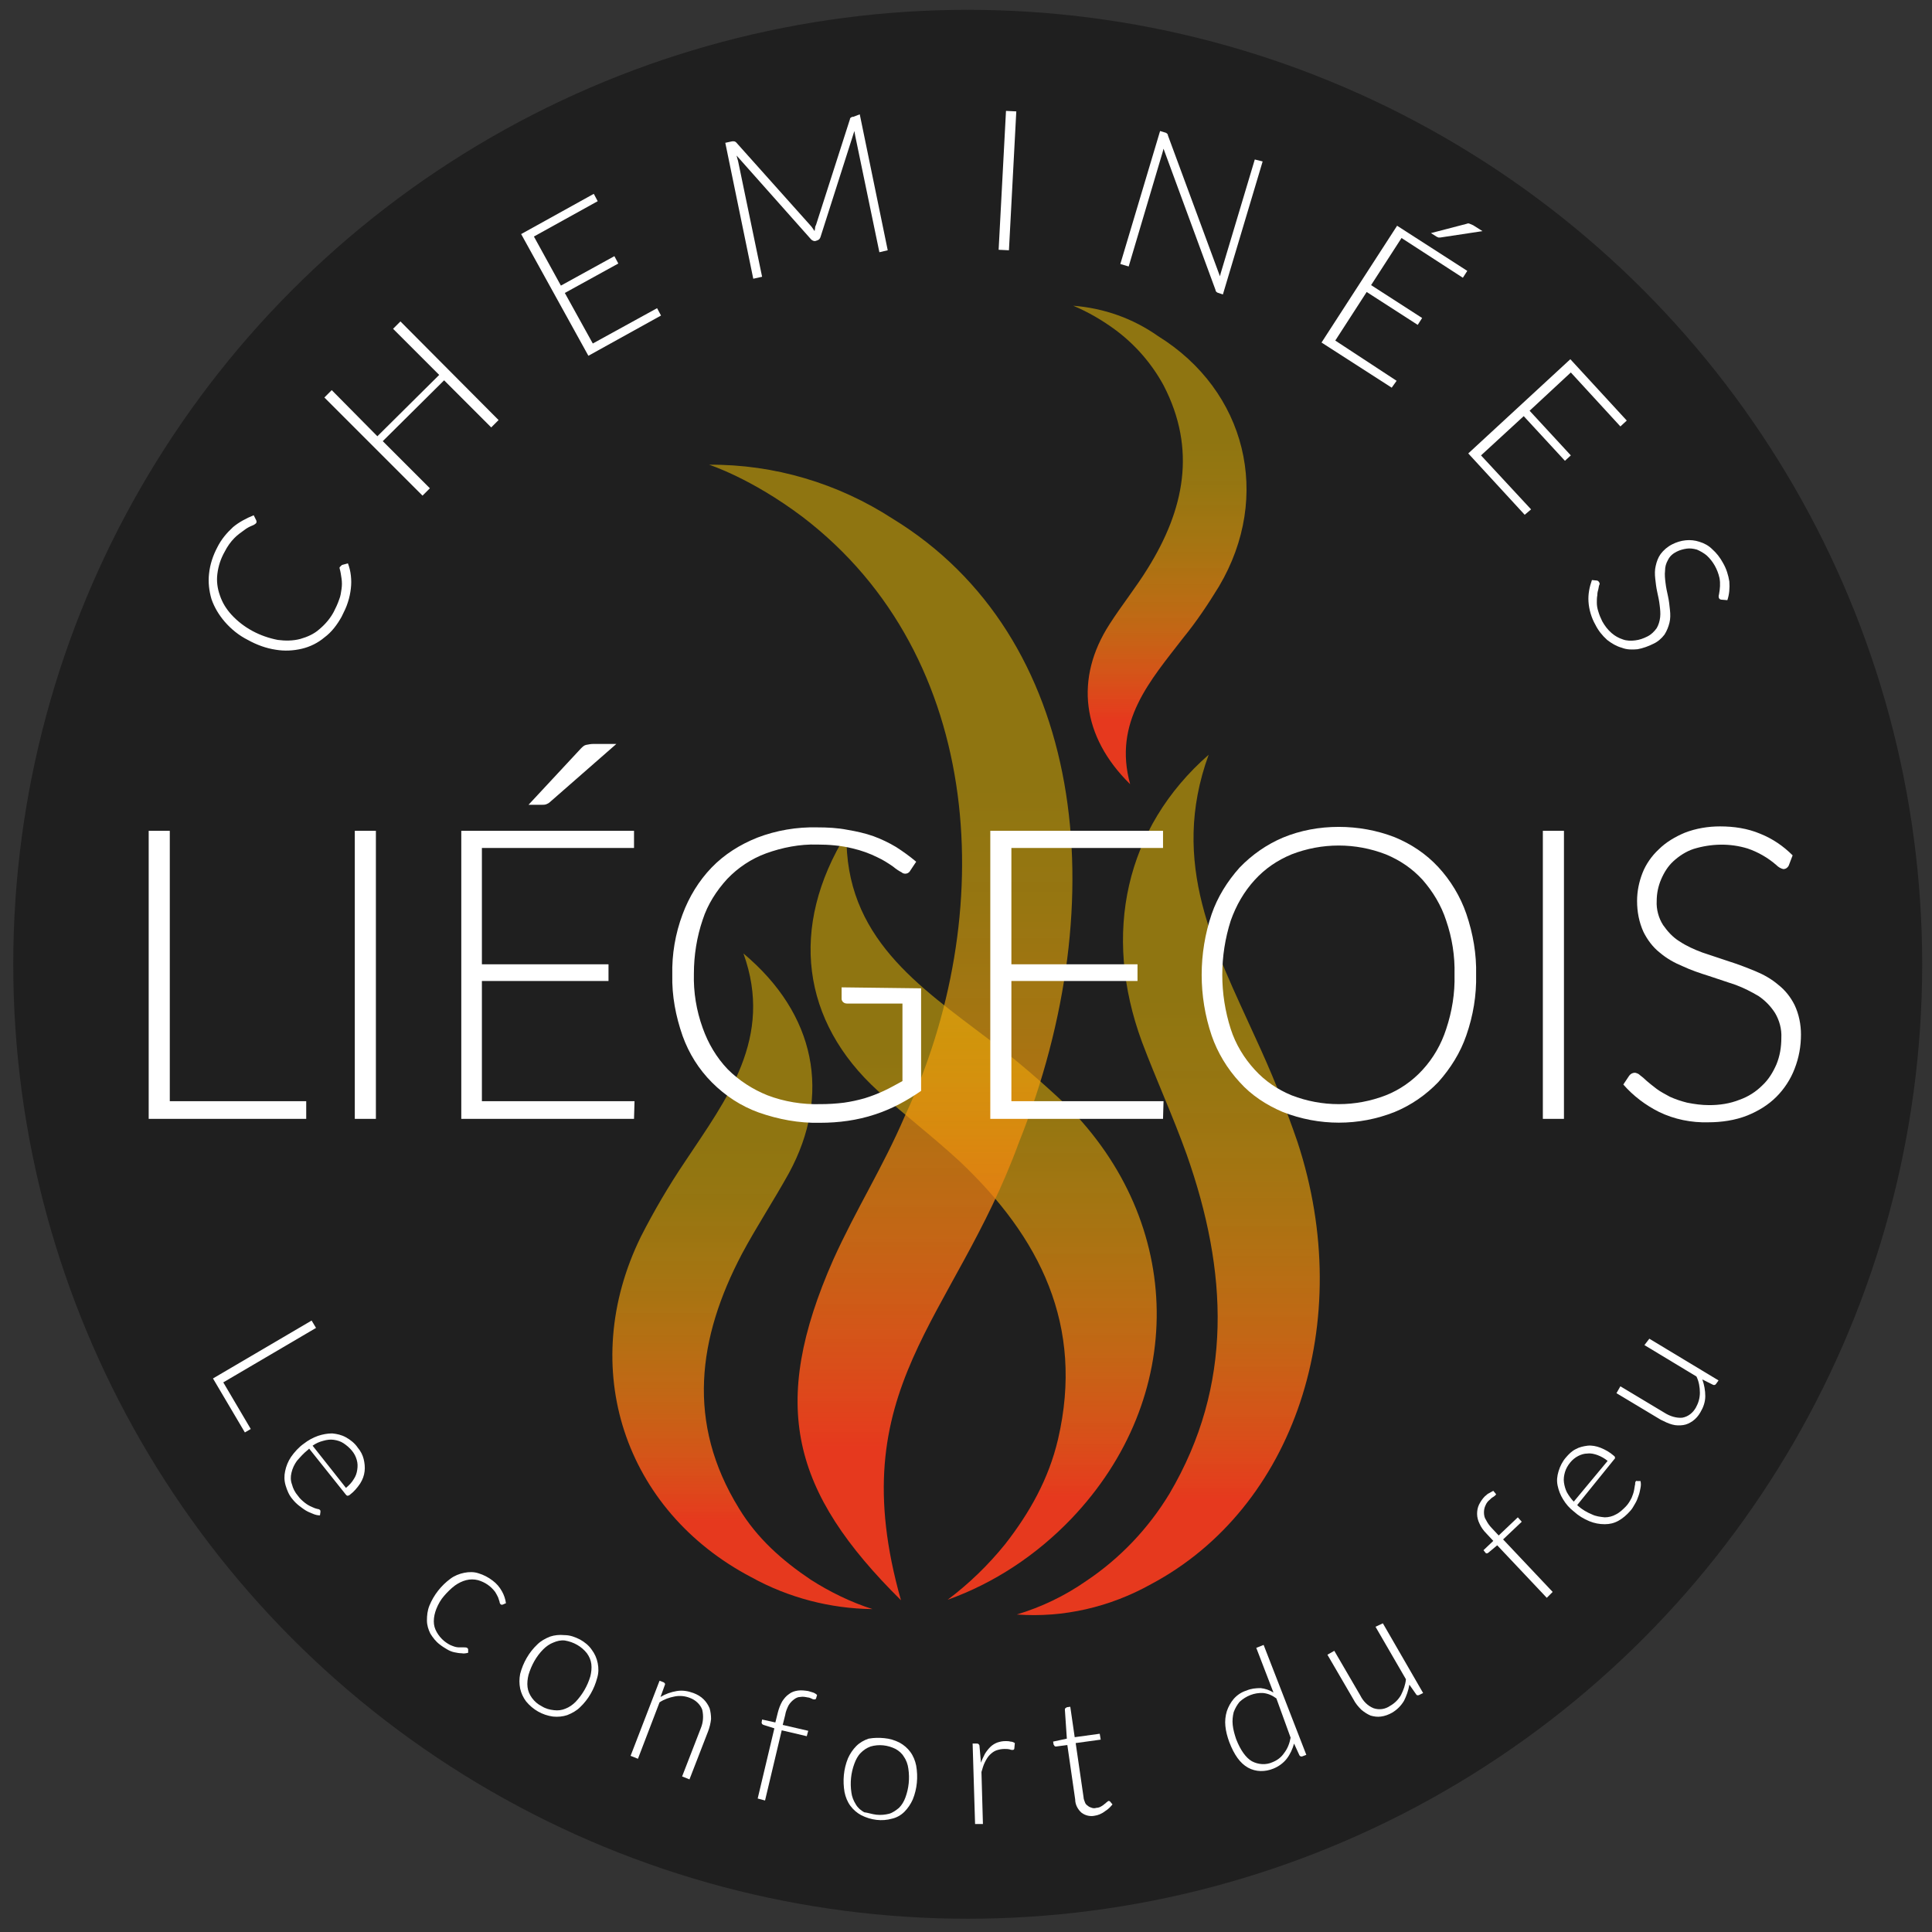 <?xml version="1.0" encoding="utf-8"?>
<!-- Generator: Adobe Illustrator 26.1.0, SVG Export Plug-In . SVG Version: 6.00 Build 0)  -->
<svg version="1.1" id="Calque_1" xmlns="http://www.w3.org/2000/svg" xmlns:xlink="http://www.w3.org/1999/xlink" x="0px" y="0px"
	 viewBox="0 0 393.7 393.7" style="enable-background:new 0 0 393.7 393.7;" xml:space="preserve">
<rect x="0" y="0" width="393.7" height="393.7" fill="#333333" stroke="none"/>
<style type="text/css">
	.st0{fill:#1F1F1F;}
	.st1{fill:url(#SVGID_1_);}
	.st2{fill:url(#SVGID_00000146488143530871521870000016380578773930227098_);}
	.st3{fill:url(#SVGID_00000140007555902957114610000007227916542096829629_);}
	.st4{fill:url(#SVGID_00000145044431548319806210000010305672147036782757_);}
	.st5{fill:url(#SVGID_00000036232773506811434230000003120095502100028095_);}
	.st6{fill:#FFFFFF;}
</style>
<circle class="st0" cx="197.2" cy="196.5" r="194.5"/>
<linearGradient id="SVGID_1_" gradientUnits="userSpaceOnUse" x1="236.359" y1="434.3" x2="236.359" y2="531.69" gradientTransform="matrix(1 0 0 1 0 -372)">
	<stop  offset="0.276" style="stop-color:#FFCC03;stop-opacity:0.5"/>
	<stop  offset="0.372" style="stop-color:#FDC205;stop-opacity:0.533"/>
	<stop  offset="0.51" style="stop-color:#F9A70A;stop-opacity:0.625"/>
	<stop  offset="0.673" style="stop-color:#F17B12;stop-opacity:0.777"/>
	<stop  offset="0.855" style="stop-color:#E73D1D;stop-opacity:0.986"/>
	<stop  offset="0.866" style="stop-color:#E6391E"/>
</linearGradient>
<path class="st1" d="M218.7,62.3c3.1,1.3,6,3,8.7,5c4,3,7.3,6.8,9.7,11.2c6.8,13.1,4.2,25.4-3.2,37.3c-2.4,3.9-5.3,7.5-7.8,11.4
	c-7.1,11-5.7,22.9,4.2,32.6c-3.5-12.7,4.1-21.1,10.8-29.8c2.7-3.3,5.1-6.9,7.3-10.5c10.9-18.4,5.5-39.9-12.4-51
	C230.9,64.9,225,62.8,218.7,62.3z"/>
<linearGradient id="SVGID_00000140009661929384883050000014672863301634833545_" gradientUnits="userSpaceOnUse" x1="200.447" y1="541.9" x2="200.447" y2="698" gradientTransform="matrix(1 0 0 1 0 -372)">
	<stop  offset="0.276" style="stop-color:#FFCC03;stop-opacity:0.5"/>
	<stop  offset="0.372" style="stop-color:#FDC205;stop-opacity:0.533"/>
	<stop  offset="0.51" style="stop-color:#F9A70A;stop-opacity:0.625"/>
	<stop  offset="0.673" style="stop-color:#F17B12;stop-opacity:0.777"/>
	<stop  offset="0.855" style="stop-color:#E73D1D;stop-opacity:0.986"/>
	<stop  offset="0.866" style="stop-color:#E6391E"/>
</linearGradient>
<path style="fill:url(#SVGID_00000140009661929384883050000014672863301634833545_);" d="M193.1,326c4.4-3.3,8.3-7.1,11.7-11.3
	c5-6.4,8.9-13.3,10.8-21.4c5.4-23.2-3.7-41.2-20-56.6c-5.4-5-11.3-9.5-16.7-14.4c-15.5-14.1-18.2-33.3-6.4-52.4
	c-0.4,21.1,14.8,31.1,29,41.9c5.5,4.1,10.7,8.6,15.7,13.3c24.4,24.2,24.6,59.8,1.1,84.4C211.2,316.9,202.6,322.6,193.1,326z"/>
<linearGradient id="SVGID_00000049201522106266685310000000241949771070768816_" gradientUnits="userSpaceOnUse" x1="238.071" y1="525.8" x2="238.071" y2="701.127" gradientTransform="matrix(1 0 0 1 0 -372)">
	<stop  offset="0.276" style="stop-color:#FFCC03;stop-opacity:0.5"/>
	<stop  offset="0.372" style="stop-color:#FDC205;stop-opacity:0.533"/>
	<stop  offset="0.51" style="stop-color:#F9A70A;stop-opacity:0.625"/>
	<stop  offset="0.673" style="stop-color:#F17B12;stop-opacity:0.777"/>
	<stop  offset="0.855" style="stop-color:#E73D1D;stop-opacity:0.986"/>
	<stop  offset="0.866" style="stop-color:#E6391E"/>
</linearGradient>
<path style="fill:url(#SVGID_00000049201522106266685310000000241949771070768816_);" d="M207.2,329c5-1.5,9.8-3.8,14.1-6.8
	c6.9-4.6,12.7-10.7,17-17.8c13.1-22.2,11.9-45.4,3.5-69.2c-2.8-7.8-6.2-15.2-9.1-22.9c-8.1-22-3.4-43.6,13.6-58.5
	c-8.1,22.2,1.4,39.7,9.5,57.6c3.2,6.9,6.1,14,8.6,21.3c12.1,36.8-0.7,74.6-29.8,90.1C226.2,327.5,216.7,329.7,207.2,329z"/>
<linearGradient id="SVGID_00000107546269794429284060000012217145451828304008_" gradientUnits="userSpaceOnUse" x1="151.294" y1="566.3" x2="151.294" y2="699.9" gradientTransform="matrix(1 0 0 1 0 -372)">
	<stop  offset="0.276" style="stop-color:#FFCC03;stop-opacity:0.5"/>
	<stop  offset="0.372" style="stop-color:#FDC205;stop-opacity:0.533"/>
	<stop  offset="0.51" style="stop-color:#F9A70A;stop-opacity:0.625"/>
	<stop  offset="0.673" style="stop-color:#F17B12;stop-opacity:0.777"/>
	<stop  offset="0.855" style="stop-color:#E73D1D;stop-opacity:0.986"/>
	<stop  offset="0.866" style="stop-color:#E6391E"/>
</linearGradient>
<path style="fill:url(#SVGID_00000107546269794429284060000012217145451828304008_);" d="M177.8,327.9c-4.4-1.4-8.7-3.5-12.6-6
	c-5.8-3.9-10.9-8.4-14.6-14.5c-10.8-17.5-8.4-34.8,0.6-51.9c3-5.6,6.5-10.9,9.6-16.5c8.6-15.9,5.5-32.3-9.3-44.7
	c6.2,17.2-3.4,29.6-11.9,42.4c-3.3,4.9-6.3,10-9,15.3c-13.1,26.7-3.4,55.8,22.5,69.4C160.7,325.6,169.2,327.8,177.8,327.9z"/>
<linearGradient id="SVGID_00000062150346517617424430000006818505333866101690_" gradientUnits="userSpaceOnUse" x1="181.519" y1="466.698" x2="181.519" y2="698.1" gradientTransform="matrix(1 0 0 1 0 -372)">
	<stop  offset="0.276" style="stop-color:#FFCC03;stop-opacity:0.5"/>
	<stop  offset="0.372" style="stop-color:#FDC205;stop-opacity:0.533"/>
	<stop  offset="0.51" style="stop-color:#F9A70A;stop-opacity:0.625"/>
	<stop  offset="0.673" style="stop-color:#F17B12;stop-opacity:0.777"/>
	<stop  offset="0.855" style="stop-color:#E73D1D;stop-opacity:0.986"/>
	<stop  offset="0.866" style="stop-color:#E6391E"/>
</linearGradient>
<path style="fill:url(#SVGID_00000062150346517617424430000006818505333866101690_);" d="M144.5,94.7c0,0,8.5,2.7,19,10.6
	c37.5,28.6,39.9,81.5,20.9,122.1c-4.5,10.5-9.9,18.9-14.6,29.3c-13.1,29.7-8.5,47.3,13.8,69.4c-12.3-43.4,10.7-56.9,24-93.2
	c19.9-49.8,13.4-103.3-25.7-127.2C170.8,98.5,157.8,94.6,144.5,94.7z"/>
<path class="st6" d="M51.1,291.2l-1.2,0.7l-6.5-11l20.1-11.8l0.9,1.5l-18.9,11.1L51.1,291.2z"/>
<path class="st6" d="M63,295.2l-0.2,0.2c-0.9,0.7-1.6,1.5-2.3,2.3c-0.5,0.7-0.9,1.5-1.1,2.4c-0.2,0.8-0.2,1.6,0.1,2.4
	c0.2,0.8,0.6,1.6,1.2,2.3c0.4,0.6,1,1.1,1.5,1.5c0.4,0.3,0.9,0.6,1.4,0.8c0.4,0.2,0.7,0.3,1.1,0.4c0.2,0,0.4,0.1,0.5,0.2
	s0.1,0.2,0.1,0.4l-0.1,0.7c-0.5,0-0.9-0.1-1.4-0.3c-0.5-0.2-1-0.4-1.5-0.7c-0.5-0.3-1-0.7-1.4-1c-0.5-0.4-0.9-0.8-1.3-1.3
	c-0.7-0.8-1.1-1.8-1.4-2.8c-0.3-1-0.3-2-0.1-2.9c0.2-1,0.6-2,1.2-2.9c0.7-1,1.6-2,2.6-2.7c0.9-0.7,1.8-1.2,2.9-1.6
	c0.9-0.3,1.9-0.5,2.9-0.5c1,0.1,1.9,0.3,2.8,0.8s1.8,1.2,2.4,2.1c0.6,0.7,1,1.5,1.2,2.3s0.3,1.7,0.2,2.5c-0.1,0.9-0.4,1.7-0.9,2.5
	c-0.6,0.9-1.3,1.7-2.1,2.3c-0.1,0.1-0.3,0.2-0.5,0.2c-0.1,0-0.2-0.1-0.3-0.2L63,295.2z M70.5,303.2c0.6-0.5,1.2-1.1,1.6-1.8
	c0.4-0.6,0.6-1.2,0.7-1.9c0.1-0.7,0.1-1.3-0.1-2s-0.5-1.3-1-1.9s-1.1-1.1-1.7-1.5s-1.3-0.6-2-0.7s-1.4,0-2.1,0.2
	c-0.8,0.2-1.5,0.5-2.2,1L70.5,303.2z"/>
<path class="st6" d="M102.4,327c-0.1,0-0.1,0-0.2,0s-0.1,0-0.2-0.1s-0.2-0.3-0.2-0.5c-0.1-0.3-0.2-0.6-0.3-0.9
	c-0.2-0.4-0.4-0.8-0.6-1.1c-0.9-1.2-2.1-2-3.5-2.4c-0.8-0.2-1.6-0.2-2.4,0s-1.6,0.6-2.3,1.1c-0.8,0.6-1.5,1.3-2.2,2.1
	c-0.7,0.8-1.2,1.7-1.6,2.7c-0.3,0.8-0.5,1.6-0.5,2.5c0,0.8,0.2,1.5,0.6,2.2s0.9,1.3,1.5,1.8c0.5,0.4,1.1,0.8,1.7,1
	c0.5,0.2,0.9,0.3,1.4,0.3c0.3,0,0.7,0,1,0c0.2,0,0.4,0,0.6,0.1c0.1,0.1,0.2,0.2,0.2,0.3v0.7c-0.4,0.1-0.9,0.2-1.3,0.1
	c-0.5,0-1-0.1-1.5-0.2s-1-0.3-1.5-0.6c-0.5-0.3-1-0.6-1.5-1c-0.8-0.6-1.4-1.4-1.9-2.2c-0.4-0.8-0.7-1.7-0.7-2.7s0.1-2,0.5-3
	c0.9-2.2,2.4-4.1,4.3-5.5c0.8-0.6,1.8-1,2.8-1.2s2-0.2,2.9,0.1c1,0.3,2,0.8,2.9,1.5c0.8,0.6,1.4,1.3,1.9,2.2
	c0.4,0.7,0.7,1.6,0.8,2.4L102.4,327z"/>
<path class="st6" d="M118.2,334.1c0.9,0.5,1.8,1.2,2.4,2.1c0.6,0.8,1,1.7,1.2,2.7s0.2,2-0.1,3c-0.6,2.3-1.8,4.4-3.5,6
	c-0.7,0.7-1.6,1.2-2.6,1.6c-0.9,0.3-1.9,0.4-2.9,0.3c-2.2-0.3-4.1-1.4-5.5-3.1c-0.6-0.8-1-1.7-1.2-2.6c-0.2-1-0.2-2,0-3
	c0.6-2.3,1.8-4.4,3.5-6c0.7-0.7,1.6-1.2,2.6-1.6c0.9-0.3,1.9-0.4,2.9-0.3C116.2,333.2,117.2,333.6,118.2,334.1z M110.4,347.7
	c0.8,0.5,1.6,0.7,2.5,0.8c0.8,0.1,1.6,0,2.3-0.3c0.8-0.3,1.5-0.8,2.1-1.4c1.4-1.5,2.4-3.2,3-5.2c0.2-0.8,0.3-1.7,0.2-2.5
	c-0.1-0.8-0.4-1.5-0.9-2.2c-1.1-1.4-2.7-2.3-4.5-2.6c-0.8-0.1-1.6,0.1-2.3,0.4c-0.8,0.3-1.5,0.8-2.1,1.4c-1.4,1.4-2.4,3.2-3,5.2
	c-0.2,0.8-0.3,1.7-0.2,2.5c0.1,0.8,0.4,1.5,0.9,2.2S109.6,347.3,110.4,347.7z"/>
<path class="st6" d="M134.6,345.8c1-0.6,2.1-1,3.3-1.2s2.3,0,3.4,0.4c0.8,0.3,1.5,0.7,2.1,1.3c0.5,0.5,0.9,1.1,1.2,1.8
	c0.2,0.7,0.3,1.4,0.3,2.2c-0.1,0.9-0.3,1.7-0.6,2.5l-3.8,9.8L139,362l3.8-9.8c0.5-1.2,0.6-2.5,0.3-3.8c-0.4-1.1-1.4-2-2.5-2.4
	c-1-0.4-2.1-0.5-3.1-0.3c-1.1,0.2-2.2,0.6-3.1,1.2l-4.4,11.5l-1.5-0.6l5.9-15.3l0.8,0.3c0.2,0.1,0.4,0.3,0.3,0.5l0,0L134.6,345.8z"
	/>
<path class="st6" d="M154.4,366.5l3.4-14.3l-2.2-0.7c-0.3-0.1-0.4-0.3-0.4-0.5l0.1-0.6l2.7,0.6l0.5-2c0.2-0.8,0.5-1.6,0.9-2.3
	c0.4-0.6,0.8-1.1,1.4-1.5c0.5-0.4,1.1-0.6,1.8-0.7s1.4,0,2.1,0.1c0.3,0.1,0.7,0.2,1,0.3c0.3,0.1,0.6,0.3,0.8,0.5l-0.2,0.7
	c0,0.1-0.1,0.1-0.2,0.2c-0.1,0-0.2,0-0.3,0s-0.3-0.1-0.5-0.2s-0.5-0.2-0.7-0.2c-0.5-0.1-1-0.2-1.5-0.1c-0.5,0-0.9,0.2-1.3,0.5
	c-0.4,0.3-0.8,0.7-1.1,1.2c-0.3,0.6-0.6,1.3-0.7,2l-0.5,2l5.2,1.2l-0.3,1.1l-5.1-1.2l-3.4,14.3L154.4,366.5z"/>
<path class="st6" d="M180.2,354.2c1.1,0.1,2.1,0.4,3.1,0.9c0.9,0.5,1.6,1.1,2.2,1.9c0.6,0.8,1,1.8,1.2,2.8c0.4,2.3,0.2,4.7-0.7,6.9
	c-0.4,0.9-1,1.8-1.7,2.5s-1.6,1.2-2.5,1.4c-2.1,0.6-4.3,0.3-6.3-0.7c-0.9-0.5-1.6-1.1-2.2-1.9c-0.6-0.8-1-1.8-1.2-2.8
	c-0.4-2.3-0.2-4.7,0.7-6.9c0.4-0.9,1-1.8,1.7-2.5s1.6-1.2,2.5-1.5C178.1,354.1,179.2,354.1,180.2,354.2z M178.6,369.8
	c0.9,0.1,1.8,0,2.6-0.2c0.7-0.2,1.4-0.7,2-1.2c0.6-0.6,1-1.3,1.3-2.1c0.7-1.9,0.9-3.9,0.6-5.9c-0.1-0.8-0.4-1.7-0.9-2.4
	c-0.4-0.7-1-1.2-1.7-1.6c-1.6-0.8-3.4-1-5.1-0.5c-0.8,0.3-1.4,0.7-2,1.3c-0.6,0.6-1,1.4-1.3,2.2c-0.7,1.9-0.9,3.9-0.6,5.9
	c0.1,0.8,0.4,1.6,0.9,2.4c0.4,0.7,1,1.2,1.7,1.6C176.9,369.4,177.7,369.7,178.6,369.8z"/>
<path class="st6" d="M199.9,359.2c0.2-0.6,0.5-1.2,0.8-1.8c0.3-0.5,0.7-1,1.1-1.4c0.4-0.4,0.9-0.7,1.4-0.9c0.6-0.2,1.1-0.3,1.7-0.3
	c0.3,0,0.7,0,1,0.1c0.3,0,0.6,0.1,0.9,0.3l-0.1,1.1c0,0.2-0.2,0.3-0.3,0.3c-0.2,0-0.4,0-0.6-0.1c-0.4-0.1-0.7-0.1-1.1-0.1
	c-0.6,0-1.1,0.1-1.7,0.3c-0.5,0.2-0.9,0.5-1.3,0.9c-0.4,0.4-0.7,0.9-1,1.5s-0.5,1.3-0.7,2l0.3,10.6h-1.6l-0.5-16.4h0.8
	c0.1,0,0.3,0,0.4,0.1c0.1,0.1,0.2,0.2,0.2,0.4L199.9,359.2z"/>
<path class="st6" d="M223.1,370c-0.9,0.2-1.9,0-2.7-0.6c-0.8-0.7-1.3-1.7-1.3-2.7l-1.6-11.1l-2.3,0.3c-0.1,0-0.2,0-0.3-0.1
	s-0.1-0.2-0.2-0.3l-0.1-0.6l2.8-0.6l-0.4-5.9c0-0.1,0-0.2,0.1-0.3c0.1-0.1,0.2-0.1,0.3-0.2l0.7-0.1l0.9,6.2l5.1-0.7l0.2,1.2
	l-5.1,0.7l1.6,11c0,0.4,0.2,0.8,0.3,1.1c0.1,0.3,0.3,0.5,0.6,0.7c0.2,0.2,0.5,0.3,0.8,0.4s0.6,0.1,0.9,0c0.3,0,0.7-0.1,1-0.3
	c0.2-0.1,0.5-0.3,0.7-0.5c0.2-0.1,0.3-0.3,0.5-0.4c0.1-0.1,0.2-0.2,0.3-0.2s0.2,0,0.3,0.1l0.5,0.6c-0.4,0.5-0.9,1-1.4,1.3
	C224.4,369.7,223.7,369.9,223.1,370z"/>
<path class="st6" d="M257.5,335.2l8.7,22.4l-0.8,0.3c-0.2,0.1-0.5,0-0.6-0.2l0,0l-1.1-2.4c-0.3,1.1-0.8,2.2-1.5,3.1s-1.7,1.6-2.7,2
	c-1.7,0.7-3.6,0.7-5.2-0.2c-1.6-0.9-2.8-2.6-3.8-5.2c-0.4-1.1-0.7-2.2-0.8-3.3c-0.1-1,0-2,0.3-3c0.3-0.9,0.8-1.8,1.4-2.5
	c0.7-0.8,1.6-1.4,2.6-1.7c0.9-0.4,1.9-0.5,2.9-0.5c0.9,0.1,1.8,0.4,2.6,0.9l-3.5-9.1L257.5,335.2z M260.1,346.1
	c-0.8-0.6-1.7-1-2.7-1.1c-1.8-0.1-3.5,0.6-4.8,1.8c-0.5,0.6-0.9,1.3-1.2,2.1c-0.2,0.8-0.3,1.7-0.2,2.6c0.1,1,0.4,2,0.7,2.9
	c0.9,2.3,2,3.8,3.2,4.5c1.3,0.7,2.9,0.8,4.2,0.2c1-0.4,1.8-1,2.4-1.9c0.7-0.9,1.1-2,1.3-3.1L260.1,346.1z"/>
<path class="st6" d="M281.8,330.8L290,345l-0.8,0.4c-0.2,0.1-0.5,0.1-0.6-0.1l0,0l-1.4-2c-0.2,1.2-0.6,2.3-1.1,3.3
	c-0.6,1-1.4,1.8-2.4,2.4c-0.7,0.4-1.5,0.7-2.3,0.8c-0.7,0.1-1.4,0-2.1-0.2c-0.7-0.3-1.3-0.7-1.9-1.2c-0.6-0.6-1.2-1.3-1.6-2.1
	l-5.3-9.1l1.4-0.8l5.3,9.1c0.6,1.2,1.5,2.1,2.7,2.6c1.2,0.4,2.4,0.2,3.4-0.5c0.9-0.5,1.7-1.3,2.2-2.2c0.5-1,0.9-2.1,1-3.2l-6.2-10.7
	L281.8,330.8z"/>
<path class="st6" d="M315.2,325.6l-10.1-10.7l-1.8,1.5c-0.2,0.2-0.5,0.2-0.6,0l-0.4-0.5l2-1.9l-1.4-1.5c-0.6-0.6-1.1-1.3-1.4-2
	c-0.3-0.6-0.5-1.3-0.5-2c0-0.6,0.1-1.3,0.4-1.9s0.7-1.2,1.2-1.7c0.3-0.2,0.5-0.5,0.8-0.6c0.3-0.2,0.6-0.3,0.9-0.5l0.5,0.6
	c0.1,0.1,0.1,0.2,0,0.2c-0.1,0.1-0.1,0.2-0.2,0.2c-0.1,0.1-0.2,0.2-0.4,0.3c-0.2,0.1-0.4,0.3-0.6,0.5c-0.4,0.3-0.7,0.7-0.9,1.2
	c-0.2,0.4-0.3,0.9-0.3,1.4s0.1,1.1,0.4,1.5c0.3,0.6,0.7,1.2,1.2,1.7l1.4,1.5l3.9-3.7l0.8,0.9l-3.8,3.6l10.1,10.7L315.2,325.6z"/>
<path class="st6" d="M321.4,306.7l0.2,0.2c0.8,0.7,1.8,1.3,2.8,1.7c0.8,0.4,1.7,0.5,2.6,0.6c0.8,0,1.6-0.2,2.3-0.6
	c0.8-0.4,1.4-1,2-1.6c0.5-0.5,0.9-1.2,1.2-1.8c0.2-0.5,0.4-1,0.5-1.6c0.1-0.4,0.1-0.8,0.2-1.1c0-0.2,0-0.4,0.1-0.6
	c0.1-0.1,0.2-0.2,0.3-0.1h0.7c0.1,0.5,0.1,0.9,0,1.4s-0.2,1.1-0.4,1.6c-0.2,0.6-0.4,1.1-0.7,1.6c-0.3,0.5-0.6,1.1-1,1.5
	c-0.7,0.8-1.5,1.5-2.4,2s-1.8,0.7-2.8,0.7c-1.1,0-2.1-0.2-3.1-0.6c-1.2-0.5-2.2-1.1-3.2-2c-0.9-0.7-1.6-1.5-2.2-2.5
	c-0.5-0.8-0.9-1.8-1.1-2.8s-0.1-1.9,0.2-2.9c0.3-1,0.8-2,1.5-2.8c0.6-0.7,1.2-1.3,2-1.7c0.7-0.4,1.6-0.6,2.4-0.7
	c0.9-0.1,1.8,0.1,2.6,0.4c1,0.4,1.9,0.9,2.7,1.6c0.1,0.1,0.3,0.2,0.3,0.4c0,0.1,0,0.3-0.1,0.3L321.4,306.7z M327.6,297.7
	c-0.6-0.5-1.3-0.9-2.1-1.2c-0.6-0.2-1.3-0.4-2-0.3c-0.7,0-1.3,0.2-1.9,0.5s-1.2,0.8-1.6,1.3c-0.5,0.6-0.9,1.3-1.1,2
	s-0.3,1.4-0.2,2.1c0.1,0.7,0.3,1.4,0.6,2c0.4,0.7,0.9,1.4,1.4,1.9L327.6,297.7z"/>
<path class="st6" d="M336.1,272.8l14.1,8.5l-0.5,0.7c-0.1,0.2-0.4,0.3-0.6,0.2l0,0l-2.2-1.1c0.4,1.1,0.6,2.3,0.6,3.4
	c0,1.2-0.4,2.3-1,3.3c-0.4,0.7-0.9,1.3-1.6,1.8c-0.6,0.4-1.2,0.7-1.9,0.8c-0.7,0.1-1.5,0.1-2.2-0.1c-0.8-0.2-1.6-0.6-2.4-1l-9-5.4
	l0.8-1.4l9,5.4c1.1,0.7,2.4,1.1,3.6,1c1.2-0.2,2.2-1,2.8-2.1c0.5-0.9,0.8-1.9,0.8-3s-0.2-2.3-0.7-3.3l-10.6-6.4L336.1,272.8z"/>
<path class="st6" d="M69.5,115.3c0.1-0.1,0.2-0.2,0.3-0.2l1.1-0.3c0.3,0.8,0.5,1.6,0.6,2.5s0.1,1.7,0,2.6s-0.3,1.9-0.6,2.8
	c-0.3,1-0.8,2-1.3,3c-0.9,1.6-2,3.1-3.5,4.2c-1.3,1.1-2.9,1.9-4.6,2.3c-1.7,0.4-3.5,0.5-5.3,0.2c-2-0.3-3.9-1-5.7-2
	c-1.8-0.9-3.4-2.2-4.7-3.7c-1.2-1.4-2.1-2.9-2.7-4.6c-0.5-1.7-0.7-3.5-0.5-5.2c0.2-1.9,0.8-3.7,1.7-5.4c0.8-1.6,1.9-2.9,3.2-4.1
	c1.2-1,2.7-1.8,4.2-2.4l0.5,1c0.1,0.2,0.1,0.4,0,0.6c-0.2,0.2-0.5,0.4-0.8,0.5c-0.5,0.2-1.1,0.5-1.6,0.9c-0.7,0.5-1.4,1-2,1.6
	c-0.8,0.8-1.5,1.8-2,2.8c-0.8,1.4-1.3,2.9-1.5,4.5c-0.2,1.5,0,3,0.5,4.4c0.5,1.5,1.3,2.8,2.4,4c2.5,2.7,5.8,4.4,9.4,5.1
	c1.5,0.2,3.1,0.2,4.6-0.2c1.4-0.4,2.8-1,3.9-2c1.2-1,2.2-2.2,2.9-3.5c0.4-0.8,0.8-1.6,1.1-2.5c0.3-0.7,0.4-1.5,0.5-2.2
	s0.1-1.4,0-2.1s-0.2-1.4-0.4-2.1c0-0.1,0-0.2,0-0.2C69.4,115.4,69.4,115.4,69.5,115.3z"/>
<path class="st6" d="M81.6,65.5l20,20.1l-1.5,1.5l-9.6-9.6L78,89.9l9.6,9.6l-1.5,1.5l-20-20l1.5-1.5l9.3,9.4l12.6-12.5L80.1,67
	L81.6,65.5z"/>
<path class="st6" d="M133.9,62.8l0.8,1.5l-14.8,8.2l-13.7-24.8l14.8-8.2l0.8,1.5l-13,7.2l5.5,10l10.9-6l0.8,1.5l-10.9,6l5.7,10.3
	L133.9,62.8z"/>
<path class="st6" d="M175.2,23.3l5.7,27.7l-1.7,0.4l-4.9-23.6c-0.1-0.4-0.1-0.7-0.2-1.1l-6.9,21.6c-0.1,0.3-0.3,0.6-0.7,0.7
	l-0.3,0.1c-0.3,0.1-0.7-0.1-0.9-0.3l-15.2-17.1c0.1,0.4,0.2,0.8,0.3,1.1l4.9,23.6l-1.8,0.4l-5.7-27.7l1.4-0.3c0.1,0,0.3,0,0.4,0
	c0.1,0,0.3,0.1,0.4,0.2l15.2,17c0.3,0.3,0.5,0.7,0.8,1.1c0-0.2,0.1-0.4,0.1-0.7c0-0.2,0.1-0.4,0.2-0.6l6.9-21.5
	c0-0.2,0.1-0.3,0.3-0.4c0.1-0.1,0.3-0.1,0.4-0.1L175.2,23.3z"/>
<path class="st6" d="M205.6,51l-2.1-0.1l1.5-28.3l2.1,0.1L205.6,51z"/>
<path class="st6" d="M257.3,32.9L249.2,60l-0.9-0.3c-0.1,0-0.3-0.1-0.4-0.2c-0.1-0.1-0.2-0.2-0.2-0.4l-10.6-28.8
	c-0.1,0.4-0.2,0.8-0.3,1.1L230,54.3l-1.7-0.5l8.1-27.1l1,0.3c0.1,0,0.3,0.1,0.4,0.2c0.1,0.1,0.2,0.2,0.2,0.4l10.6,28.7
	c0.1-0.4,0.2-0.8,0.3-1.1l6.8-22.7L257.3,32.9z"/>
<path class="st6" d="M284.6,77.6l-1,1.4l-14.3-9.2L284.7,46l14.3,9.2l-0.9,1.4l-12.5-8.1l-6.2,9.6l10.4,6.7l-0.9,1.4l-10.4-6.7
	l-6.4,9.9L284.6,77.6z M302.1,47.1l-8.6,1.3c-0.1,0-0.3,0-0.4,0c-0.1-0.1-0.3-0.1-0.4-0.2l-1.1-0.7l7.3-1.9c0.2-0.1,0.4-0.1,0.6,0
	s0.5,0.2,0.7,0.3L302.1,47.1z"/>
<path class="st6" d="M312,103.8l-1.3,1.1l-11.5-12.5L320,73.2l11.5,12.5l-1.3,1.2l-10.1-11l-8.4,7.8l8.4,9.1l-1.2,1.1l-8.4-9.1
	l-8.7,8L312,103.8z"/>
<path class="st6" d="M350.8,122.2c-0.2,0-0.4-0.1-0.5-0.3c-0.1-0.2-0.1-0.5,0-0.8c0.2-1.1,0.3-2.2,0.1-3.3c-0.4-1.8-1.3-3.4-2.6-4.6
	c-0.6-0.5-1.3-0.9-2-1.2c-0.7-0.2-1.4-0.3-2.1-0.2c-0.7,0.1-1.4,0.3-2,0.6c-0.8,0.4-1.4,0.9-1.8,1.7c-0.4,0.7-0.6,1.4-0.6,2.2
	c-0.1,0.8,0,1.7,0.1,2.5c0.1,0.9,0.3,1.8,0.5,2.7c0.2,0.9,0.3,1.8,0.4,2.8c0.1,0.9,0.1,1.8-0.1,2.6c-0.2,0.8-0.5,1.6-1,2.4
	c-0.6,0.8-1.4,1.5-2.3,1.9c-1,0.5-2.1,0.9-3.2,1.1c-1.1,0.1-2.2,0.1-3.2-0.3c-1.1-0.3-2.1-0.9-3-1.6c-1-0.9-1.8-1.9-2.4-3.1
	c-0.8-1.4-1.3-3.1-1.4-4.7c-0.1-1.5,0.2-3,0.7-4.4l1,0.1c0.2,0,0.4,0.2,0.5,0.4c0.1,0.2,0.1,0.3,0,0.5s-0.1,0.5-0.2,0.9
	c-0.1,0.3-0.2,0.7-0.2,1.2c-0.1,0.5-0.1,1-0.1,1.5c0,0.6,0.1,1.2,0.3,1.8c0.2,0.7,0.5,1.4,0.8,2c0.5,0.9,1.1,1.7,1.9,2.4
	c0.7,0.6,1.4,1,2.3,1.3c0.8,0.3,1.7,0.3,2.5,0.2c0.9-0.1,1.7-0.4,2.5-0.8c0.8-0.4,1.4-1,1.9-1.7c0.4-0.7,0.6-1.4,0.7-2.2
	c0.1-0.8,0-1.7-0.1-2.5c-0.1-0.9-0.3-1.8-0.5-2.7c-0.2-0.9-0.3-1.8-0.4-2.7c-0.1-0.9-0.1-1.8,0.1-2.6c0.2-0.9,0.5-1.7,1-2.4
	c0.6-0.8,1.4-1.5,2.4-2c0.8-0.4,1.7-0.7,2.7-0.8c0.9-0.1,1.9,0,2.8,0.3c1,0.3,1.9,0.8,2.6,1.5c0.9,0.8,1.6,1.7,2.2,2.8
	c0.7,1.2,1.1,2.5,1.3,3.8c0.1,1.3,0,2.6-0.4,3.8L350.8,122.2z"/>
<path class="st6" d="M62.4,224.4v3.6H30.3v-58.7h4.3v55.1H62.4z"/>
<path class="st6" d="M76.6,228h-4.3v-58.7h4.3V228z"/>
<path class="st6" d="M129.3,224.5l-0.1,3.5H94v-58.7h35.2v3.5h-31v23.7H124v3.4H98.2v24.5h31.1V224.5z M125.6,151.6L112,163.5
	c-0.2,0.2-0.5,0.3-0.7,0.4c-0.3,0.1-0.6,0.1-0.9,0.1h-2.7l10.7-11.5c0.3-0.3,0.6-0.6,1-0.7c0.5-0.1,1-0.2,1.5-0.2H125.6z"/>
<path class="st6" d="M187.7,201.4v20.9c-2.9,2-6,3.7-9.4,4.8c-3.6,1.2-7.4,1.7-11.2,1.7c-4.3,0.1-8.5-0.7-12.5-2.1
	c-3.6-1.3-6.8-3.4-9.5-6.1c-2.7-2.7-4.7-5.9-6-9.5c-1.4-4-2.2-8.2-2.1-12.4c-0.1-4.2,0.6-8.4,2.1-12.4c1.3-3.5,3.3-6.8,5.9-9.5
	c2.6-2.7,5.8-4.7,9.3-6.1c3.9-1.5,8.1-2.2,12.2-2.1c2.1,0,4.2,0.1,6.2,0.5c1.8,0.3,3.6,0.7,5.3,1.3c1.6,0.6,3.1,1.3,4.6,2.2
	c1.4,0.9,2.8,1.9,4.1,3l-1.2,1.8c-0.3,0.6-1,0.8-1.6,0.5l-0.1-0.1c-0.6-0.3-1.2-0.7-1.8-1.2c-1-0.7-2.1-1.4-3.2-1.9
	c-1.6-0.8-3.3-1.4-5-1.8c-2.4-0.6-4.9-0.8-7.3-0.8c-3.5-0.1-7.1,0.6-10.4,1.8c-3,1.1-5.7,2.9-7.9,5.2c-2.2,2.4-4,5.2-5,8.3
	c-1.2,3.5-1.8,7.3-1.8,11c-0.1,3.8,0.5,7.5,1.8,11.1c1.1,3.1,2.8,6,5.1,8.4c2.3,2.3,5.1,4.1,8.1,5.3c3.4,1.3,7.1,1.9,10.8,1.8
	c1.6,0,3.2-0.1,4.8-0.3c1.4-0.2,2.8-0.5,4.2-0.9c1.3-0.4,2.6-0.9,3.9-1.5c1.3-0.6,2.5-1.3,3.8-2v-15.8h-11.3c-0.3,0-0.6-0.1-0.8-0.3
	s-0.3-0.4-0.3-0.7v-2.3L187.7,201.4z"/>
<path class="st6" d="M237.1,224.5L237,228h-35.2v-58.7H237v3.5h-30.9v23.7h25.7v3.4h-25.7v24.5h31V224.5z"/>
<path class="st6" d="M300.8,198.6c0.1,4.2-0.6,8.4-2,12.4c-1.2,3.5-3.2,6.7-5.7,9.5c-2.5,2.6-5.5,4.7-8.9,6.1
	c-7.3,2.9-15.4,2.9-22.8,0c-3.3-1.4-6.4-3.4-8.8-6.1c-2.5-2.7-4.5-6-5.7-9.5c-2.7-8-2.7-16.7,0-24.7c1.2-3.5,3.2-6.7,5.7-9.5
	c2.5-2.6,5.5-4.7,8.8-6.1c3.6-1.5,7.5-2.2,11.4-2.2s7.8,0.7,11.4,2.1c3.4,1.4,6.4,3.4,8.9,6.1c2.5,2.7,4.5,6,5.7,9.5
	C300.2,190.3,300.9,194.5,300.8,198.6z M296.4,198.6c0.1-3.8-0.5-7.5-1.7-11c-1-3.1-2.7-5.9-4.8-8.3c-2.1-2.3-4.6-4-7.5-5.2
	c-6.2-2.4-13-2.4-19.2,0c-2.9,1.2-5.4,2.9-7.5,5.2c-2.2,2.4-3.8,5.2-4.9,8.3c-2.3,7.2-2.3,14.9,0,22.1c1,3.1,2.7,5.9,4.9,8.3
	c2.1,2.3,4.6,4,7.5,5.2c6.2,2.4,13,2.4,19.2,0c2.8-1.1,5.4-2.9,7.5-5.2c2.2-2.4,3.8-5.2,4.8-8.3
	C295.9,206.1,296.5,202.4,296.4,198.6z"/>
<path class="st6" d="M318.7,228h-4.3v-58.7h4.3V228z"/>
<path class="st6" d="M364.5,176.4c-0.2,0.4-0.6,0.7-1.1,0.7c-0.5-0.1-1-0.4-1.4-0.8c-1.7-1.5-3.8-2.7-5.9-3.4c-3.6-1.1-7.4-1-11,0.1
	c-1.5,0.5-2.9,1.4-4.1,2.5c-1.1,1-1.9,2.3-2.5,3.7s-0.9,2.9-0.9,4.4c-0.1,1.7,0.4,3.5,1.3,4.9c0.9,1.3,2,2.5,3.3,3.3
	c1.5,1,3.1,1.7,4.7,2.3c1.8,0.6,3.6,1.2,5.4,1.8c1.9,0.6,3.7,1.3,5.4,2c1.7,0.7,3.3,1.6,4.7,2.8c1.4,1.1,2.5,2.5,3.3,4.1
	c0.9,1.9,1.3,4,1.3,6c0,2.4-0.4,4.7-1.3,7c-0.8,2.1-2.1,4.1-3.7,5.7c-1.7,1.7-3.7,2.9-5.9,3.8c-2.5,1-5.3,1.4-8,1.4
	c-3.4,0.1-6.9-0.6-10-2.1c-2.8-1.4-5.3-3.3-7.3-5.6l1.2-1.8c0.3-0.4,0.7-0.6,1.2-0.6c0.4,0.1,0.7,0.2,1,0.5c0.4,0.3,0.9,0.7,1.4,1.2
	c0.6,0.5,1.2,1,2,1.6s1.8,1.1,2.7,1.6c1.1,0.5,2.3,0.9,3.5,1.2c1.5,0.3,3,0.5,4.5,0.5c2.1,0,4.2-0.3,6.2-1.1
	c1.7-0.6,3.3-1.6,4.6-2.9c1.3-1.2,2.2-2.7,2.9-4.3c0.7-1.7,1-3.5,1-5.4c0.1-1.8-0.4-3.6-1.3-5.1c-0.9-1.4-2-2.5-3.3-3.4
	c-1.5-0.9-3.1-1.7-4.7-2.3c-1.8-0.6-3.6-1.2-5.4-1.8c-1.9-0.6-3.7-1.2-5.4-2c-1.7-0.7-3.3-1.6-4.7-2.8c-1.4-1.1-2.5-2.6-3.3-4.2
	c-0.9-2-1.3-4.1-1.3-6.3c0-2,0.4-3.9,1.1-5.7s1.9-3.5,3.3-4.8c1.5-1.5,3.4-2.6,5.3-3.4c2.3-0.9,4.8-1.3,7.2-1.3
	c2.8,0,5.6,0.4,8.2,1.5c2.5,1,4.7,2.5,6.6,4.4L364.5,176.4z"/>
</svg>
